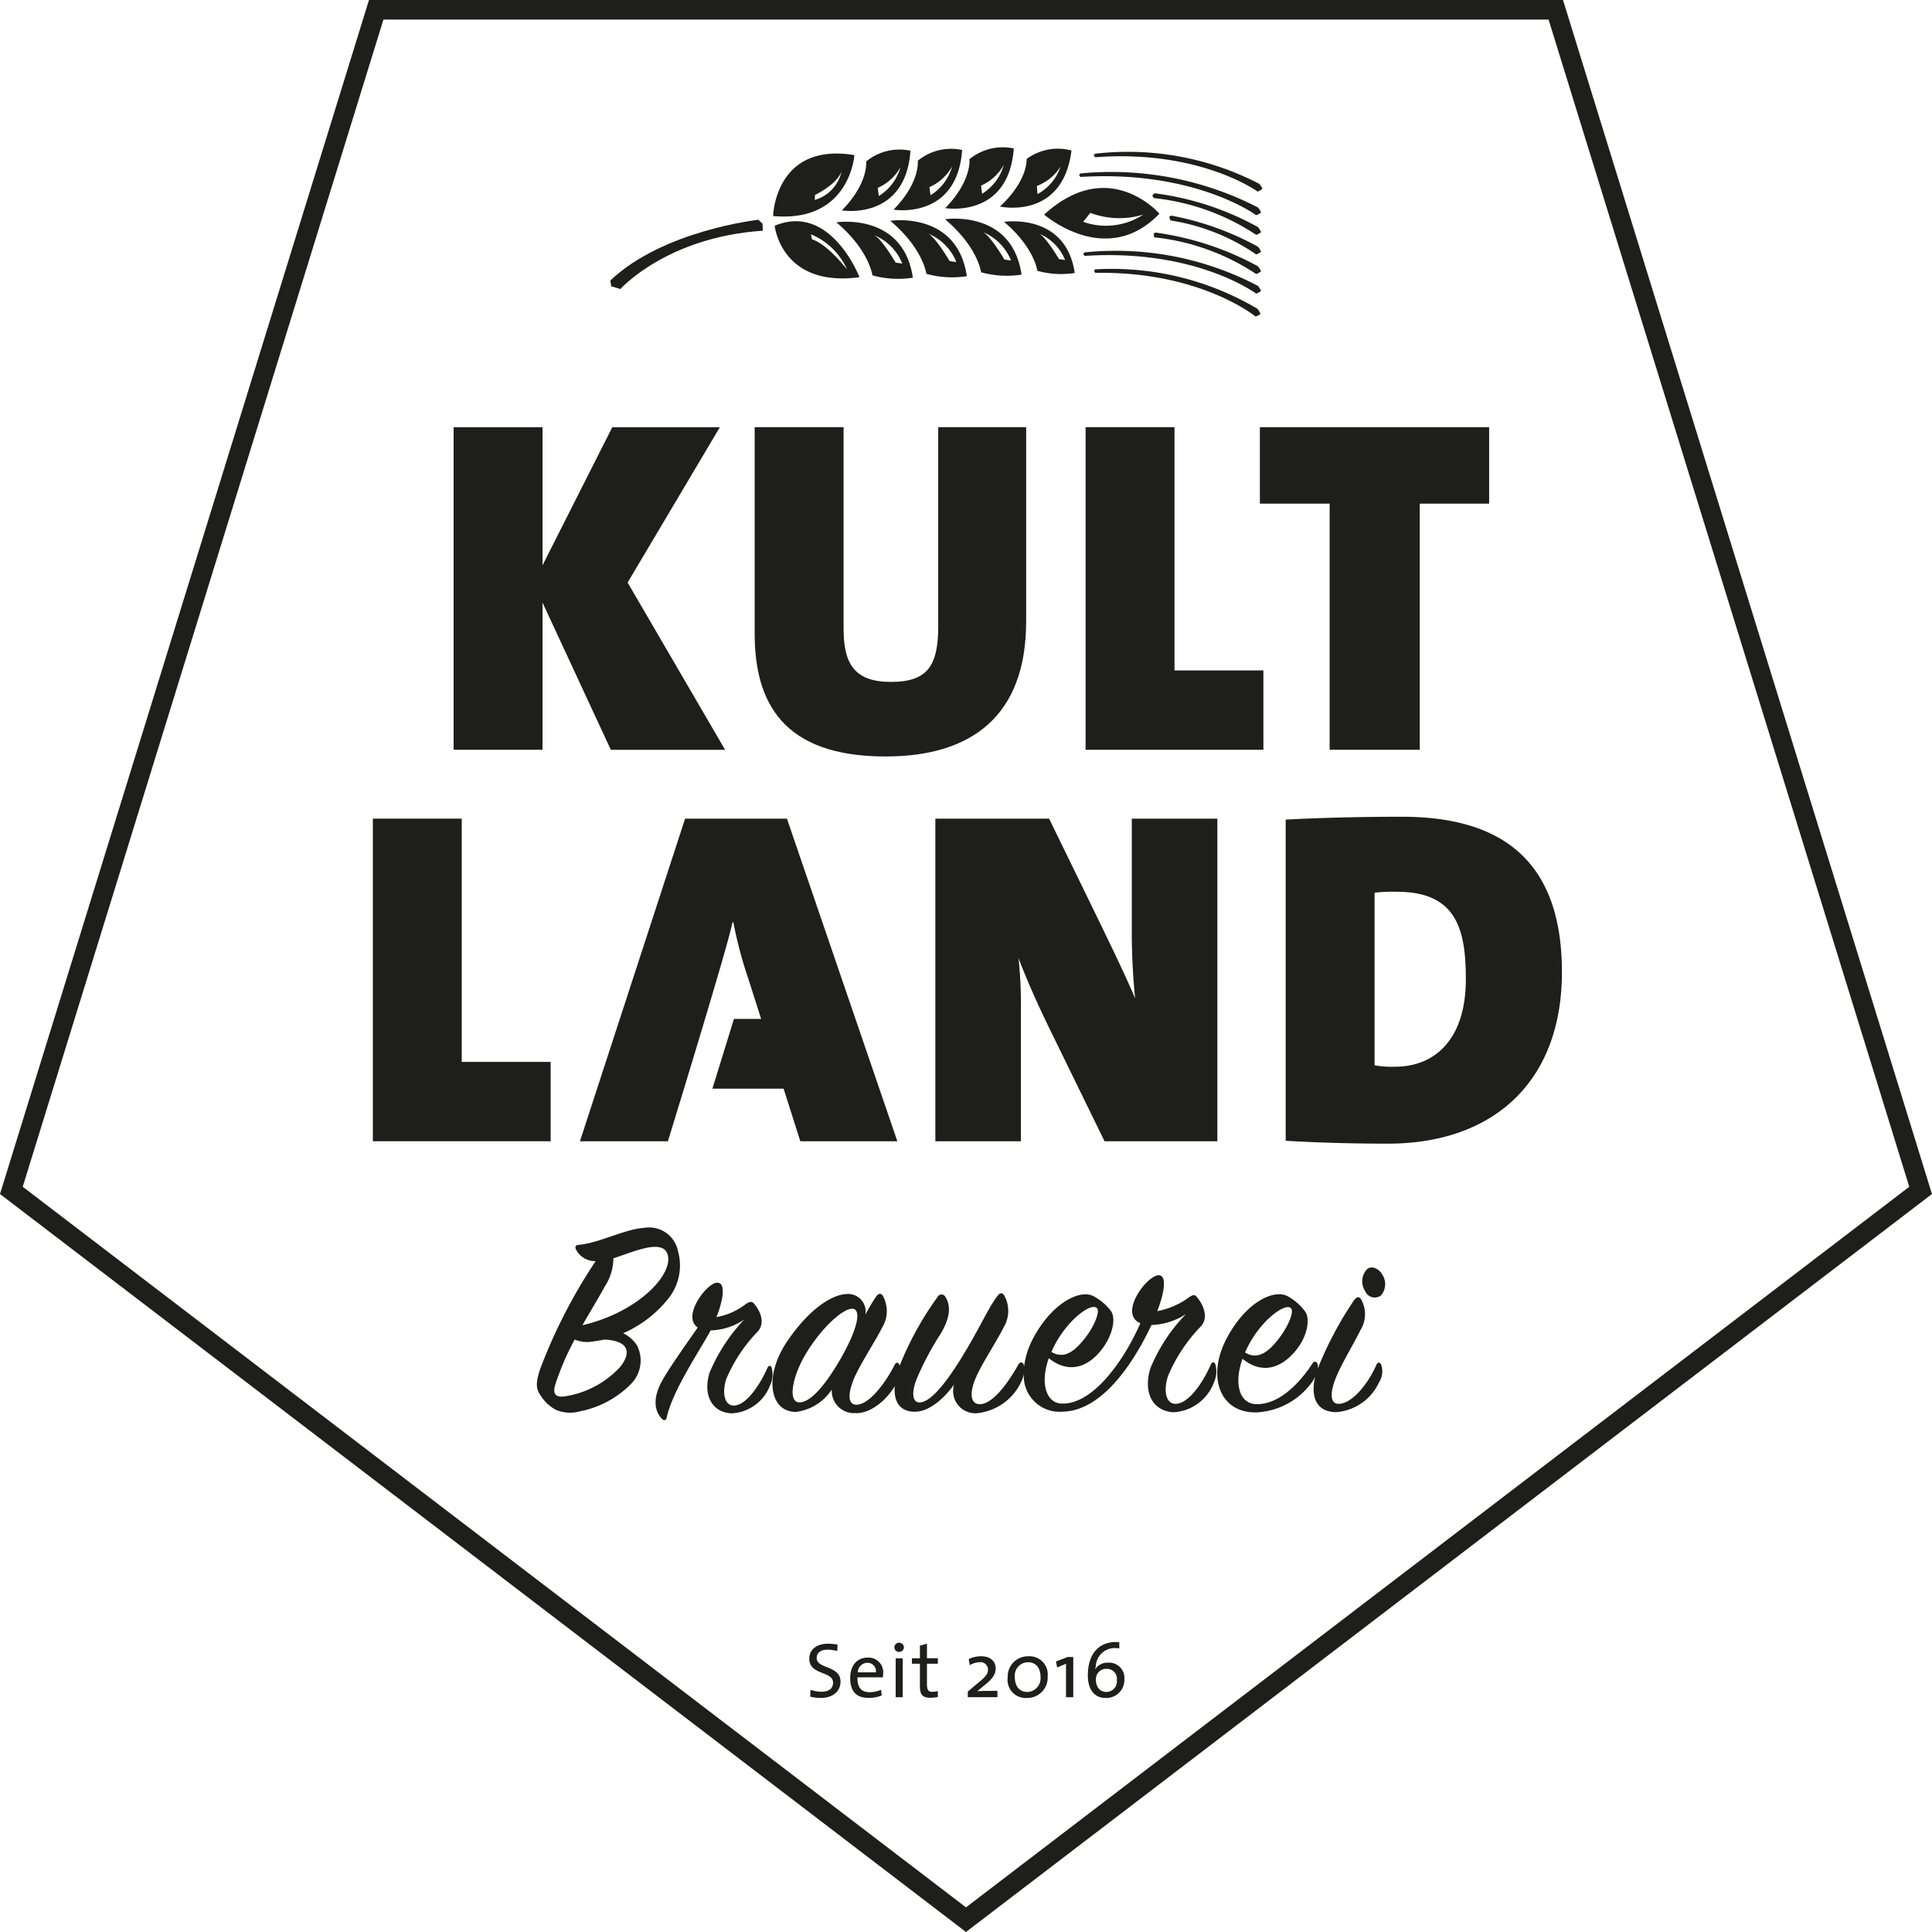 <svg height="164.002" viewBox="0 0 164.003 164.002" width="164.003" xmlns="http://www.w3.org/2000/svg" xmlns:xlink="http://www.w3.org/1999/xlink"><clipPath id="a"><path d="m0 .001h164v164h-164z"/></clipPath><g fill="#1e1e1c" transform="translate(0 .001)"><path d="m1.929 100.74 30.619-99.079h98.907l30.618 99.08-80.073 61.169zm29.393-100.74-31.322 101.357 82 62.643 82-62.644-31.32-101.356z"/><g clip-path="url(#a)"><path d="m124.7 253.2c0-.419.319-.7.93-.7a3.063 3.063 0 0 1 .81.12l.033-.544a4.138 4.138 0 0 0 -.81-.08c-1.01 0-1.594.531-1.594 1.268 0 1.428 2.019 1.03 2.019 2.039 0 .551-.446.77-.983.77a2.926 2.926 0 0 1 -.924-.166l-.033.584a3.746 3.746 0 0 0 .9.107c1.043 0 1.673-.578 1.673-1.381 0-1.4-2.025-1.049-2.025-2.019" transform="translate(-55.372 -112.466)"/><path d="m131.819 254.128c-.936 0-1.475.737-1.475 1.726 0 1.162.545 1.694 1.56 1.694a2.943 2.943 0 0 0 1.116-.206l-.053-.485a2.355 2.355 0 0 1 -.963.206c-.7 0-1.069-.379-1.043-1.261h2.159a2.623 2.623 0 0 0 .02-.286 1.247 1.247 0 0 0 -1.322-1.388m-.83 1.249a.833.833 0 0 1 .8-.811.715.715 0 0 1 .737.811z" transform="translate(-58.173 -113.418)"/><path d="m137.534 251.849a.389.389 0 1 0 0 .777.4.4 0 0 0 .4-.391.389.389 0 0 0 -.4-.385" transform="translate(-61.203 -112.401)"/><path d="m0 0h.597v3.301h-.597z" transform="translate(76.032 140.77)"/><path d="m141.087 252-.6.166v1.069h-.677v.465h.677v1.9c0 .71.206.989.884.989a3.238 3.238 0 0 0 .637-.066v-.5a1.976 1.976 0 0 1 -.451.06c-.372 0-.472-.146-.472-.691v-1.692h.923v-.465h-.923z" transform="translate(-62.398 -112.471)"/><path d="m149.184 256.879.7-.578c.564-.458.85-.843.85-1.335 0-.611-.425-1.043-1.235-1.043a2.416 2.416 0 0 0 -1.049.239l.086.518a1.728 1.728 0 0 1 .837-.253.63.63 0 0 1 .71.645c0 .391-.292.664-.837 1.109l-.877.737v.478h2.517v-.538c-.7 0-1.394.007-1.713.027z" transform="translate(-66.216 -113.327)"/><path d="m156.234 253.924a1.72 1.72 0 0 0 -1.746 1.8 1.538 1.538 0 0 0 1.626 1.74 1.728 1.728 0 0 0 1.767-1.827 1.548 1.548 0 0 0 -1.647-1.713m-.067 3.028c-.75 0-1.075-.565-1.075-1.281a1.132 1.132 0 0 1 1.109-1.242c.723 0 1.076.538 1.076 1.249a1.166 1.166 0 0 1 -1.11 1.275" transform="translate(-68.948 -113.327)"/><path d="m161.892 254.41.1.512.75-.318v2.842h.617v-3.414h-.485z" transform="translate(-72.252 -113.375)"/><path d="m168.513 253.495a1.225 1.225 0 0 0 -1.1.544l-.007-.007c.02-.119.04-.192.054-.259a1.607 1.607 0 0 1 1.627-1.522 2.272 2.272 0 0 1 .365.034v-.532c-.086-.007-.232-.013-.306-.013-1.375 0-2.364.95-2.364 2.835 0 1.2.558 1.913 1.494 1.913a1.531 1.531 0 0 0 1.607-1.594 1.294 1.294 0 0 0 -1.375-1.4m-.153 2.483c-.611 0-.889-.5-.889-1.049a.87.87 0 0 1 .91-.91.847.847 0 0 1 .869.963.9.9 0 0 1 -.89 1" transform="translate(-74.437 -112.353)"/><path d="m89.638 197.179a9.989 9.989 0 0 0 3.8-2.9 4.494 4.494 0 0 0 .853-4.068 2.5 2.5 0 0 0 -2.876-1.974c-1.632.1-3.825 1.291-5.531 1.437-.292.025-.365.146-.244.414a1.824 1.824 0 0 0 1.657.975 45.318 45.318 0 0 0 -4.654 9.016c-.56 1.559-.317 1.948.048 2.485a3.426 3.426 0 0 0 1.243 1.121 3.073 3.073 0 0 0 2.047.122 8.315 8.315 0 0 0 4.264-2.265 2.827 2.827 0 0 0 .56-3.339 2.924 2.924 0 0 0 -1.17-1.023m-1.559-3.972a4.391 4.391 0 0 0 .73-2.388c1.682-.536 4.094-1.657 4.581-.39.613 1.656-2.387 4.945-7.209 6.07.707-1.242 1.414-2.388 1.9-3.29m1.291 6.846a8.035 8.035 0 0 1 -4.7 2.486c-.78.1-1.048-.2-.78-1.048a22.63 22.63 0 0 1 1.632-3.778 2.727 2.727 0 0 0 1.51.171c.342-.049.683-.1 1.024-.171 2.217.122 2.217 1.219 1.316 2.339" transform="translate(-36.737 -84.007)"/><path d="m110.354 203.836c-.1-.195-.244-.171-.341.024-.78 1.755-1.95 3.266-2.9 3.218-.707-.025-1-.976-.609-2.242a13.1 13.1 0 0 1 2.68-4.046c.706-.8.121-1.875-.342-2.388-.17-.195-.365-.146-.658.048a5.759 5.759 0 0 1 -2.509 1.122c.609-1.536.8-2.948.049-2.924-.9.024-3.022 2.9-1.633 3.8-.9 1.291-2.534 3.582-3.094 4.653-.658 1.244-.658 2.364.048 3.1.219.219.366.1.415-.122.462-2.217 2.8-5.677 3.728-7.383a5.287 5.287 0 0 0 2.85-.926 15.1 15.1 0 0 0 -2.924 4.459c-.609 1.828.1 3.436 1.852 3.509a3.679 3.679 0 0 0 3.265-2.388 2.125 2.125 0 0 0 .122-1.511" transform="translate(-44.858 -87.764)"/><path d="m155.652 203.056c-.78 1.8-2.023 3.411-3.045 3.363-.731-.024-1.024-1-.61-2.339a13.608 13.608 0 0 1 2.8-4.239c.73-.8.121-1.974-.366-2.51-.171-.244-.39-.121-.682.074a6.522 6.522 0 0 1 -2.656 1.145c.609-1.584.853-3.07.1-3.046-1.023.049-3.411 3.29-1.535 4.07-1.34 3.095-4.02 6.944-6.7 6.823-1.243-.049-1.852-1.633-1.073-3.85 1.705 1.365 3.339.755 4.484-.731.975-1.242 1.218-2.68.8-3.265a4.462 4.462 0 0 0 -1.438-1.243c-1.218-.708-3.7.657-5.239 3.679a6.6 6.6 0 0 0 -.7 2.271.71.71 0 0 0 -.05-.2c-.1-.219-.317-.194-.439.025-.95 1.705-2.193 3.314-3.216 3.363-.877.049-.975-.975-.341-2.364.56-1.242 1.778-3.07 2.314-4.167a2.7 2.7 0 0 0 .025-2.729c-.2-.243-.365-.195-.61.146-.78 1.048-1.486 2.729-3.021 5.215-1.316 2.12-2.656 3.825-3.606 3.752-.56-.049-.634-.927-.122-2.121a24.985 24.985 0 0 1 1.9-3.582c.877-1.389 1-2.485.462-3.288a.366.366 0 0 0 -.633.024 27.093 27.093 0 0 0 -3.231 5.856.5.5 0 0 0 -.033-.105c-.1-.219-.267-.2-.389.024-.853 1.682-2.193 3.339-3.192 3.387-.828.048-.8-1-.195-2.364.585-1.291 1.8-3.119 2.339-4.215a2.654 2.654 0 0 0 .024-2.7q-.256-.33-.585.146a17.154 17.154 0 0 0 -.878 1.486 1.486 1.486 0 0 0 -1.487-1.754c-1.218 0-3.142 1.1-5.116 3.971-2.023 2.949-1.559 6.043.707 6.043a4.268 4.268 0 0 0 3.046-1.9 1.889 1.889 0 0 0 2 2c1.235.068 2.635-1.066 3.343-2.294-.086 1.128.286 2.085 1.529 2.173 1.364.1 2.656-1.145 3.509-2.291a1.879 1.879 0 0 0 2.022 2.412 4.659 4.659 0 0 0 3.655-2.607 2.743 2.743 0 0 0 .245-.734 3.038 3.038 0 0 0 3.286 3.22c2.9-.049 5.531-3.119 7.553-7.359a5.665 5.665 0 0 0 2.924-.926 14.545 14.545 0 0 0 -3.022 4.605c-.609 1.973.122 3.631 1.974 3.729a3.885 3.885 0 0 0 3.411-2.51 2.188 2.188 0 0 0 .122-1.584c-.1-.219-.268-.17-.365.024m-13.351-1.47c1.121-2.242 3.119-3.776 3.656-3.314.317.269-.2 1.535-.975 2.534-.73.926-1.681 1.925-2.875 1.194.073-.121.121-.292.194-.414m-21.609 4.7c-.951-.025-.634-2.169.657-4.264 1.341-2.169 3.119-3.753 3.9-3.68.707.074.487 1.585-1.048 4.265-1.243 2.144-2.509 3.7-3.509 3.68" transform="translate(-52.856 -87.253)"/><path d="m200.143 204.382c-.731 1.68-2.071 3.288-3.168 3.337-.78.049-.828-.9-.243-2.314.511-1.219 1.534-2.875 2.046-3.947a2.55 2.55 0 0 0 .025-2.656c-.2-.22-.365-.146-.585.146a30.57 30.57 0 0 0 -3.071 5.79.83.83 0 0 0 -.022-.429c-.1-.22-.292-.22-.414-.025-1.048 1.608-2.827 3.558-4.849 3.461-1.291-.074-1.876-1.608-1.1-3.85 1.705 1.389 3.338.755 4.532-.707 1.023-1.244 1.219-2.729.78-3.314a4.534 4.534 0 0 0 -1.438-1.266c-1.218-.707-3.7.56-5.288 3.7s-.512 6.189 2.583 6.141a6.173 6.173 0 0 0 4.776-2.631 2.7 2.7 0 0 0 .233-.414c-.427 1.734.106 3.022 1.788 3.022a4.368 4.368 0 0 0 3.63-2.535 1.732 1.732 0 0 0 .171-1.509c-.1-.2-.268-.22-.39 0m-10.964-1.438c1.145-2.314 3.168-3.776 3.68-3.362.341.268-.2 1.534-.975 2.559-.707.926-1.705 1.973-2.9 1.218.049-.121.122-.268.195-.414" transform="translate(-83.291 -88.554)"/><path d="m209.207 194.513a1.513 1.513 0 0 0 -.122 1.8.88.88 0 0 0 1.364.365 1.473 1.473 0 0 0 .171-1.633c-.317-.658-1.023-.951-1.413-.537" transform="translate(-93.208 -86.726)"/><path d="m77.09 80.378 5.8 12.5h9.7l-8.276-14.2 7.83-13.186h-9.131l-5.923 11.722v-11.725h-7.546v27.385h7.546z" transform="translate(-31.037 -29.228)"/><path d="m138.748 82v-16.511h-7.465v16.918c0 3.409-.973 4.706-4.017 4.706-3.125 0-4.017-1.582-4.017-4.5v-17.124h-7.549v17.486c0 5.8 2.313 10.467 11.116 10.467 7.344 0 11.928-3.489 11.928-11.44" transform="translate(-51.639 -29.228)"/><path d="m181.525 86.139h-7.546v-20.65h-7.546v27.385h15.093z" transform="translate(-74.279 -29.228)"/><path d="m193.151 65.489v6.491h5.923v20.894h7.649v-20.893h5.889v-6.492z" transform="translate(-86.203 -29.228)"/><path d="m72.254 146.156h-7.547v-20.65h-7.546v27.385h15.093z" transform="translate(-25.511 -56.014)"/><path d="m157.763 152.892h9.575v-27.385h-7.262v9.574a55.649 55.649 0 0 0 .283 5.68c-.933-2.191-2.149-4.666-3.326-7.1l-3.977-8.154h-9.656v27.385h7.262v-11.2a37.114 37.114 0 0 0 -.2-4.341c.69 1.826 1.663 4.017 2.719 6.167z" transform="translate(-64 -56.014)"/><path d="m206.967 125.213c-3.975 0-7.708.122-9.858.244v27.263c2.759.162 5.721.244 8.681.244 8.885 0 14.768-5.193 14.768-14.564 0-9.9-5.6-13.186-13.592-13.186m-.568 21.218a7.988 7.988 0 0 1 -1.744-.121v-14.647a12.655 12.655 0 0 1 1.906-.081c5.031 0 5.842 3.164 5.842 7.424 0 5.112-2.637 7.425-6 7.425" transform="translate(-87.97 -55.883)"/><path d="m100.156 148.428h6.044l1.42 4.463h8.235l-9.372-27.385h-8.645l-8.925 27.385h7.466s5.233-17 5.476-18.581h.081a35.516 35.516 0 0 0 1.257 4.747l1.1 3.448h-2.308z" transform="translate(-39.682 -56.014)"/><path d="m94.422 39.57s3.931-4.409 12.087-4.949l-.013-.594-.357-.336s-8.067.882-12.567 5.153l.071.49z" transform="translate(-41.761 -15.036)"/><path d="m125.425 23.671c-6.752-1.11-6.9 5.172-6.9 5.172 6.533.59 6.9-5.172 6.9-5.172m-3.344 3.384s1.79-.842 2.252-1.976a3.262 3.262 0 0 1 -2.273 2.4z" transform="translate(-52.898 -10.506)"/><path d="m118.767 34.3s.544 5.26 7.2 4.369c0 0-2.448-6.349-7.2-4.369m3.173 1.156-.1-.43a5.728 5.728 0 0 1 3.065 2.981s-1.66-2.156-2.966-2.551" transform="translate(-53.006 -15.138)"/><path d="m136.993 27.977s5.388.91 5.82-5.065a4.452 4.452 0 0 0 -3.765.915s.236 1.8-2.055 4.15m4.969-3.666a4.188 4.188 0 0 1 -1.837 2.444l-.089-.69a4.086 4.086 0 0 0 1.926-1.754" transform="translate(-61.14 -10.181)"/><path d="m129.076 28.089s5.387.911 5.82-5.065a4.451 4.451 0 0 0 -3.765.915s.236 1.8-2.055 4.15m4.969-3.666a4.192 4.192 0 0 1 -1.838 2.445l-.089-.691a4.083 4.083 0 0 0 1.927-1.754" transform="translate(-57.607 -10.231)"/><path d="m144.909 27.745s5.389.911 5.82-5.065a4.449 4.449 0 0 0 -3.765.916s.236 1.8-2.055 4.149m4.97-3.666a4.188 4.188 0 0 1 -1.838 2.445l-.088-.691a4.085 4.085 0 0 0 1.926-1.754" transform="translate(-64.673 -10.078)"/><path d="m153.3 27.706s5.334 1.188 6.075-4.757a4.449 4.449 0 0 0 -3.807.719s.142 1.807-2.268 4.038m5.153-3.4a4.193 4.193 0 0 1 -1.962 2.346l-.053-.695a4.08 4.08 0 0 0 2.015-1.651" transform="translate(-68.42 -10.174)"/><path d="m128.22 34.042c2.8 2.36 3.061 4.5 3.061 4.5a8.131 8.131 0 0 0 3.435.2c-.817-5.582-6.5-4.7-6.5-4.7m5.6 3.5-.562-.083s-1.247-2.141-1.881-2.354a4.36 4.36 0 0 1 2.443 2.437" transform="translate(-57.225 -15.17)"/><path d="m136.491 33.809c2.8 2.36 3.061 4.5 3.061 4.5a8.137 8.137 0 0 0 3.435.2c-.816-5.581-6.5-4.7-6.5-4.7m5.6 3.5-.563-.083s-1.248-2.14-1.88-2.353a4.36 4.36 0 0 1 2.456 2.437" transform="translate(-60.916 -15.066)"/><path d="m144.881 33.571c2.8 2.36 3.061 4.5 3.061 4.5a8.131 8.131 0 0 0 3.435.2c-.817-5.583-6.5-4.7-6.5-4.7m5.042 3.418s-1.248-2.141-1.88-2.354a4.36 4.36 0 0 1 2.443 2.437z" transform="translate(-64.66 -14.96)"/><path d="m153.927 33.975c2.59 2.181 2.829 4.155 2.829 4.155a7.519 7.519 0 0 0 3.174.184c-.755-5.159-6-4.339-6-4.339m5.18 3.235-.52-.076s-1.154-1.978-1.738-2.175a4.027 4.027 0 0 1 2.258 2.251" transform="translate(-68.698 -15.142)"/><path d="m160.082 31.078s5.278 4.622 9.783-.078c0 0-4.276-4.958-9.783.077m8.416 0a5.778 5.778 0 0 1 -5.1.616l.6-.761a7 7 0 0 0 4.5.145" transform="translate(-71.445 -12.863)"/><path d="m181.581 26.631c.121.007.422-.233.422-.233a1.629 1.629 0 0 0 -.288-.425 24.233 24.233 0 0 0 -13.942-2.544l-.1.135.121.161c8.882-.666 13.783 2.906 13.783 2.906" transform="translate(-74.834 -10.378)"/><path d="m180.459 30.022c.12.011.428-.219.428-.219a1.633 1.633 0 0 0 -.274-.434 27.208 27.208 0 0 0 -15.076-2.88l-.1.131.116.165c9.712-.6 14.906 3.237 14.906 3.237" transform="translate(-73.835 -11.764)"/><path d="m185.616 32.491a24.447 24.447 0 0 0 -8.794-2.867l-.173.214.151.2a19.318 19.318 0 0 1 8.662 3.111c.12.011.429-.219.429-.219a1.64 1.64 0 0 0 -.275-.434" transform="translate(-78.838 -13.221)"/><path d="m186.774 35.684a24.606 24.606 0 0 0 -7.369-2.636l-.157.123.107.289a17.612 17.612 0 0 1 7.265 2.876c.12.012.428-.219.428-.219a1.63 1.63 0 0 0 -.275-.434" transform="translate(-79.999 -14.749)"/><path d="m185.72 38.512a25.177 25.177 0 0 0 -8.681-2.857l-.149.064.028.337a19.313 19.313 0 0 1 8.648 3.109c.12.011.428-.219.428-.219a1.63 1.63 0 0 0 -.275-.434" transform="translate(-78.946 -15.913)"/><path d="m180.891 41.418a25.9 25.9 0 0 0 -14.718-2.837l-.1.132.115.164c9.444-.618 14.55 3.193 14.55 3.193.12.011.429-.219.429-.219a1.627 1.627 0 0 0 -.275-.434" transform="translate(-74.118 -17.155)"/><path d="m167.812 41.241-.1.13.112.168c8.906-.152 13.592 3.7 13.592 3.7.12.014.434-.208.434-.208a1.635 1.635 0 0 0 -.262-.441 24.236 24.236 0 0 0 -13.773-3.346" transform="translate(-74.849 -18.379)"/></g></g></svg>